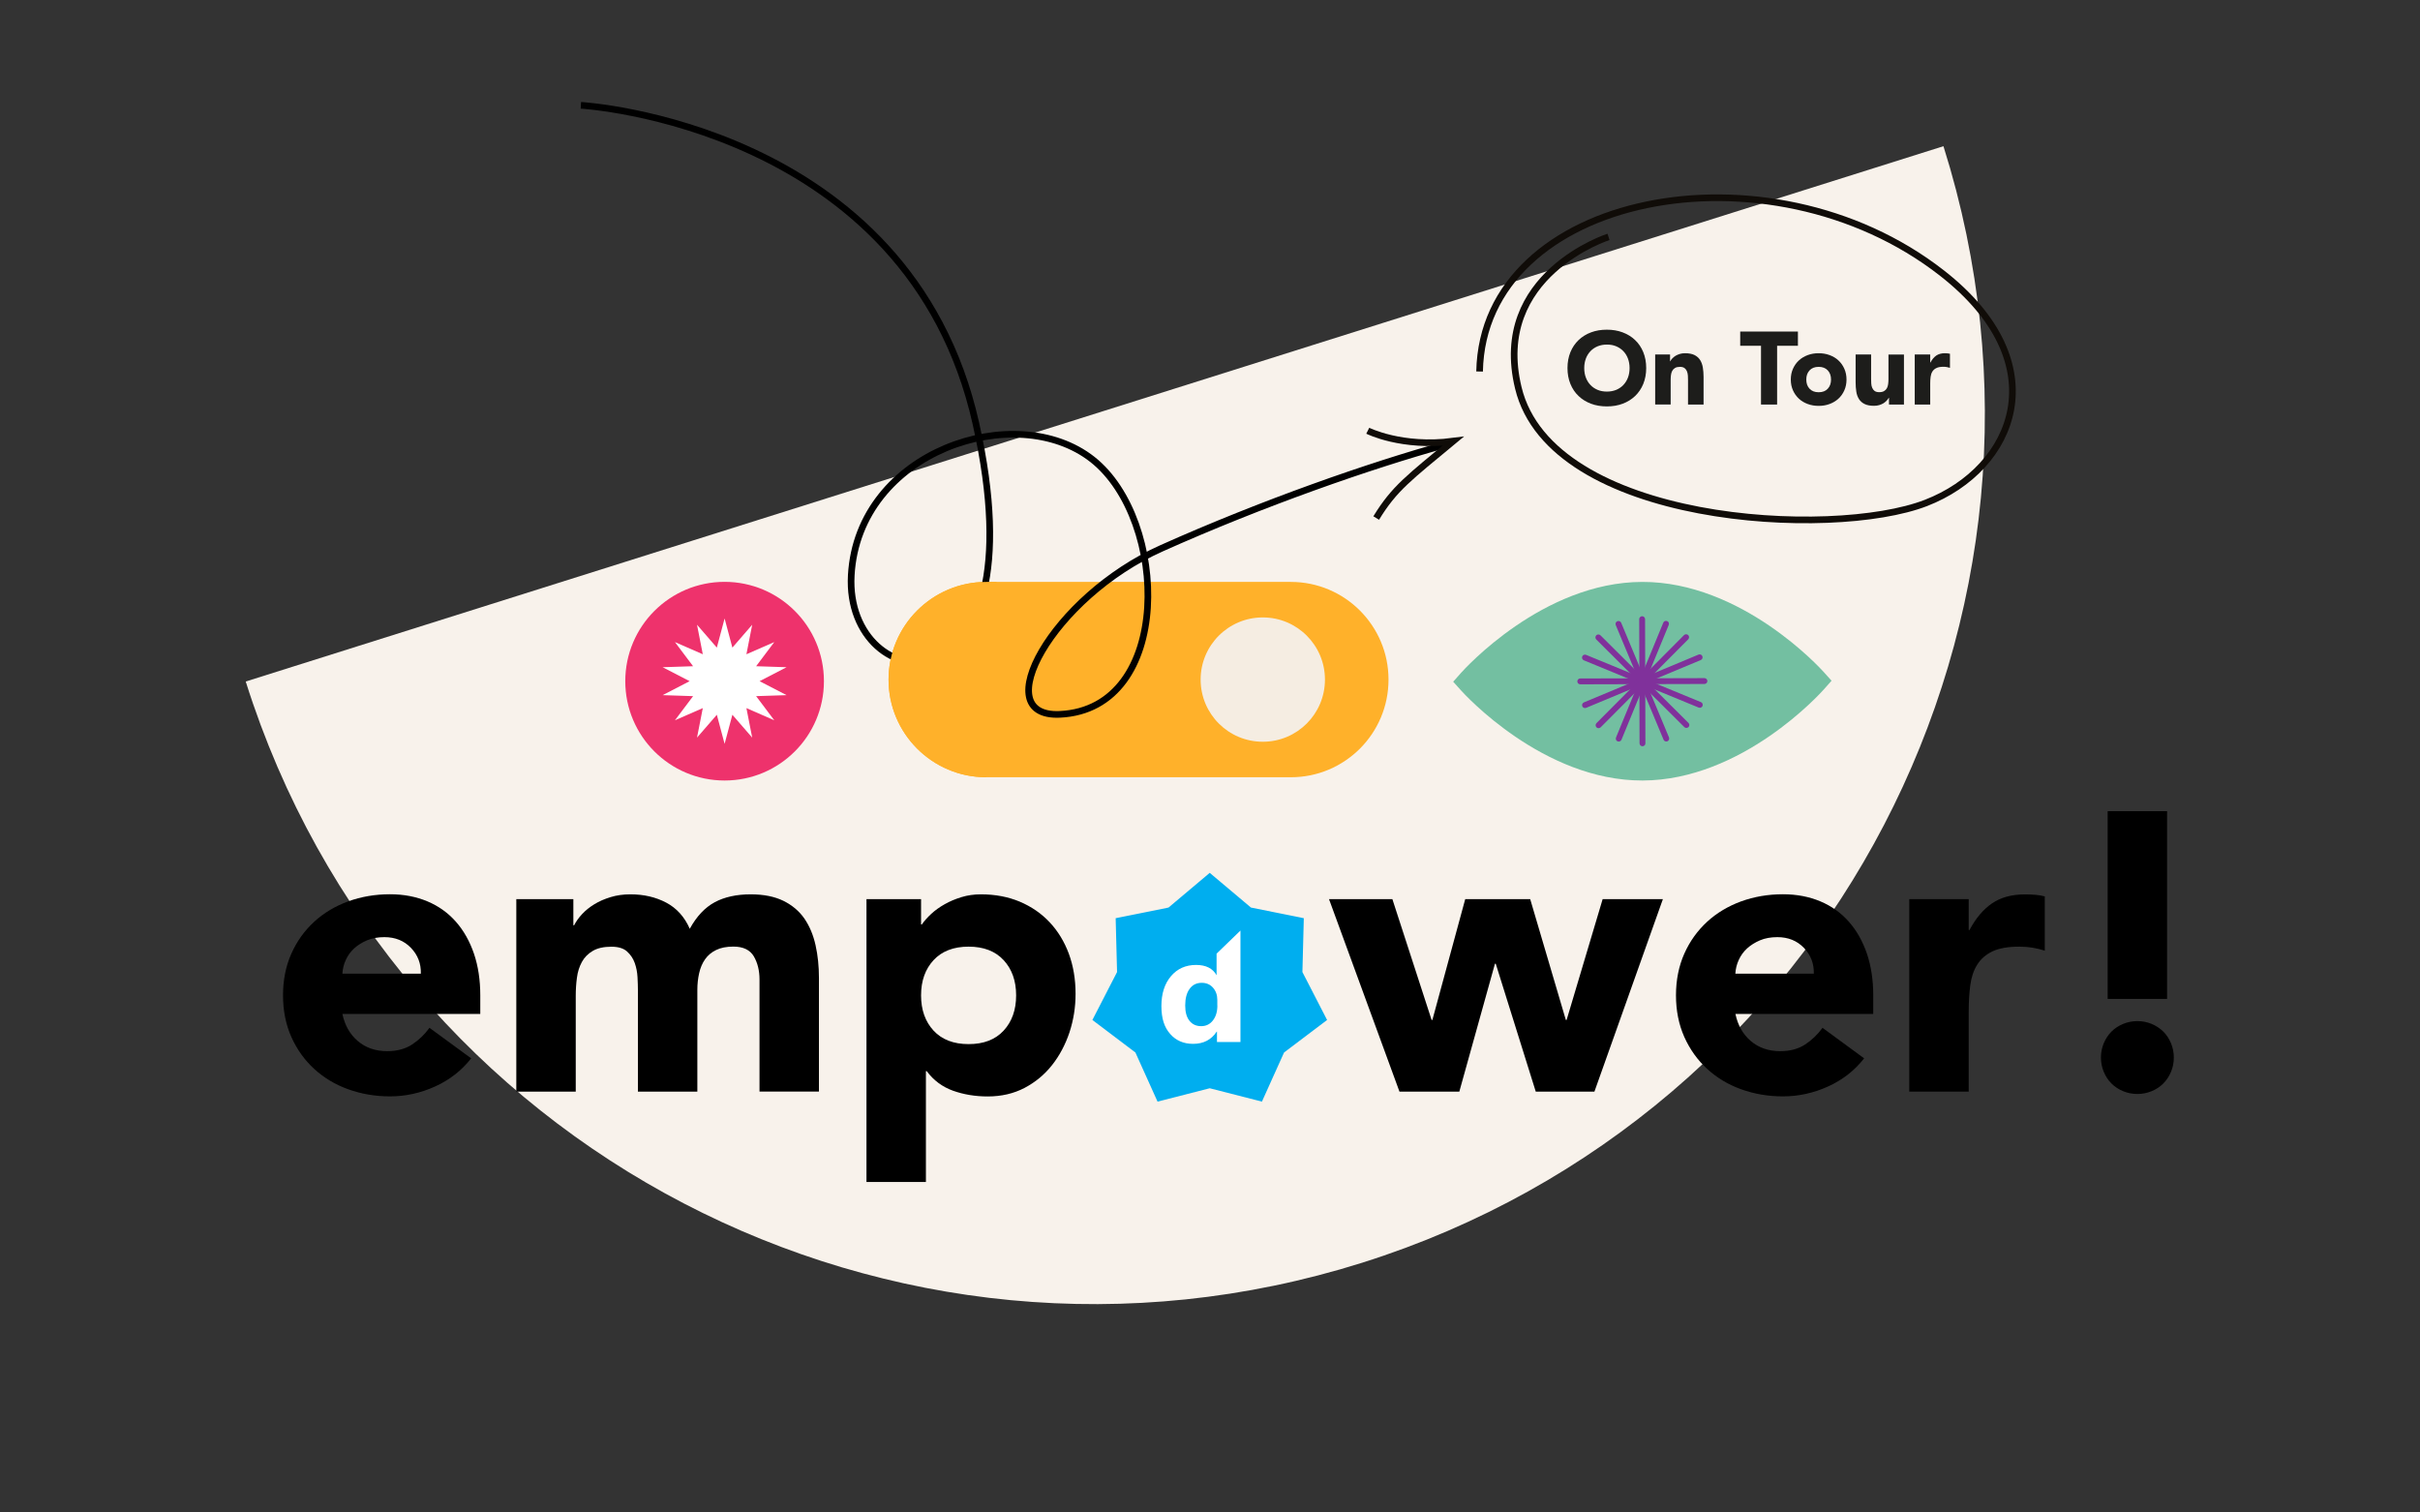 <?xml version="1.0" encoding="utf-8"?>
<!-- Generator: Adobe Illustrator 27.3.1, SVG Export Plug-In . SVG Version: 6.00 Build 0)  -->
<svg version="1.1" id="Layer_1" xmlns="http://www.w3.org/2000/svg" xmlns:xlink="http://www.w3.org/1999/xlink" x="0px" y="0px"
	 viewBox="0 0 3640 2275" style="enable-background:new 0 0 3640 2275;" xml:space="preserve">
<rect x="0" y="0" width="3640" height="2275" fill="#333333" stroke="none"/>
<style type="text/css">
	.st0{fill:#F8F2EB;}
	.st1{fill:#00AEEF;}
	.st2{fill:#FFFFFF;}
	.st3{fill-rule:evenodd;clip-rule:evenodd;fill:#73BFA1;}
	.st4{fill:#80319B;}
	.st5{fill:#EE326C;}
	.st6{fill:#FFB12A;}
	.st7{fill:#F5EDE2;}
	.st8{fill:none;stroke:#000000;stroke-width:10;stroke-miterlimit:10;}
	.st9{fill:#1D1D1B;}
	.st10{fill:none;stroke:#100C08;stroke-width:10;stroke-miterlimit:10;}
	.st11{fill:none;stroke:#100C08;stroke-width:10;stroke-miterlimit:10;}
</style>
<path class="st0" d="M2923.2,219.9c222.3,705.2-169.1,1457.1-874.2,1679.4S592,1730.2,369.6,1025.1L2923.2,219.9z"/>
<g>
	<path d="M3160.1,1590.7c0-7.5,1.4-14.7,4.2-21.4c2.8-6.7,6.6-12.6,11.6-17.6c5-5,10.8-8.8,17.6-11.6c6.7-2.8,13.9-4.2,21.4-4.2
		c7.5,0,14.7,1.4,21.4,4.2c6.7,2.8,12.6,6.7,17.6,11.6c5,5,8.8,10.8,11.6,17.6c2.8,6.8,4.2,13.9,4.2,21.4c0,7.5-1.4,14.7-4.2,21.4
		c-2.8,6.8-6.7,12.6-11.6,17.6c-5,5-10.8,8.8-17.6,11.6c-6.8,2.8-13.9,4.2-21.4,4.2c-7.5,0-14.7-1.4-21.4-4.2
		c-6.8-2.8-12.6-6.6-17.6-11.6c-5-5-8.8-10.8-11.6-17.6C3161.5,1605.4,3160.1,1598.3,3160.1,1590.7z M3259.6,1502.5h-89.4v-282.4
		h89.4V1502.5z"/>
	<path d="M708.7,1591.9c-14.3,18.3-32.4,32.4-54.2,42.3c-21.8,9.9-44.5,14.9-67.9,14.9c-22.2,0-43.2-3.6-62.9-10.7
		c-19.7-7.1-36.7-17.4-51.2-30.7c-14.5-13.3-25.9-29.3-34.3-48c-8.3-18.7-12.5-39.5-12.5-62.6c0-23,4.2-43.9,12.5-62.6
		c8.3-18.7,19.8-34.6,34.3-48c14.5-13.3,31.6-23.5,51.2-30.7c19.7-7.1,40.6-10.7,62.9-10.7c20.6,0,39.4,3.6,56.3,10.7
		c16.9,7.1,31.2,17.4,42.9,30.7c11.7,13.3,20.7,29.3,27.1,48c6.3,18.7,9.5,39.5,9.5,62.6v28H515c3.6,17.1,11.3,30.7,23.2,40.8
		c11.9,10.1,26.6,15.2,44.1,15.2c14.7,0,27.1-3.3,37.2-9.8c10.1-6.6,19-15,26.5-25.3L708.7,1591.9z M633,1464.4
		c0.4-15.1-4.6-28-14.9-38.7c-10.3-10.7-23.6-16.1-39.9-16.1c-9.9,0-18.7,1.6-26.2,4.8c-7.5,3.2-14,7.3-19.4,12.2
		c-5.4,5-9.5,10.7-12.5,17.3c-3,6.6-4.7,13.4-5.1,20.6H633z"/>
	<path d="M776.6,1352.4h85.8v39.3h1.2c2.8-5.6,6.7-11.1,11.9-16.7c5.2-5.6,11.3-10.5,18.5-14.9c7.1-4.4,15.3-7.9,24.4-10.7
		c9.1-2.8,19.1-4.2,29.8-4.2c20.3,0,38.2,4.2,53.9,12.5c15.7,8.3,27.5,21.4,35.4,39.3c10.3-18.7,22.8-32,37.5-39.9
		c14.7-7.9,32.8-11.9,54.2-11.9c19.5,0,35.8,3.3,49.2,9.8c13.3,6.6,23.8,15.5,31.6,26.8c7.7,11.3,13.3,24.6,16.7,39.9
		c3.4,15.3,5.1,31.7,5.1,49.2v171h-89.4v-168.6c0-13.5-2.9-25.1-8.6-34.9c-5.8-9.7-16-14.6-30.7-14.6c-10.3,0-19,1.7-25.9,5.1
		c-7,3.4-12.5,8-16.7,14c-4.2,6-7.1,12.9-8.9,20.9c-1.8,8-2.7,16.3-2.7,25V1642h-89.4v-153.1c0-5.2-0.2-11.5-0.6-19.1
		c-0.4-7.5-1.8-14.7-4.2-21.4c-2.4-6.7-6.3-12.5-11.6-17.3c-5.4-4.8-13.2-7.1-23.5-7.1c-11.5,0-20.9,2.1-28,6.3
		c-7.1,4.2-12.6,9.7-16.4,16.7c-3.8,7-6.3,14.8-7.4,23.5c-1.2,8.7-1.8,17.9-1.8,27.4V1642h-89.4V1352.4z"/>
	<path d="M1303.2,1352.4h82.2v38.1h1.2c3.6-5.2,8.2-10.4,14-15.8c5.8-5.4,12.5-10.2,20.3-14.6c7.7-4.4,16.2-7.9,25.3-10.7
		c9.1-2.8,18.9-4.2,29.2-4.2c21.4,0,40.9,3.7,58.4,11c17.5,7.4,32.5,17.7,45,31c12.5,13.3,22.1,29.1,28.9,47.4
		c6.7,18.3,10.1,38.3,10.1,60.2c0,20.3-3.1,39.6-9.2,58.1c-6.2,18.5-14.9,34.9-26.2,49.2c-11.3,14.3-25.1,25.7-41.4,34.3
		c-16.3,8.5-34.8,12.8-55.4,12.8c-18.7,0-36-2.9-52.1-8.6c-16.1-5.8-29.3-15.6-39.6-29.5h-1.2v166.8h-89.4V1352.4z M1385.4,1497.2
		c0,21.8,6.3,39.5,18.8,53c12.5,13.5,30.1,20.3,52.7,20.3s40.2-6.7,52.7-20.3c12.5-13.5,18.8-31.2,18.8-53c0-21.8-6.3-39.5-18.8-53
		c-12.5-13.5-30.1-20.3-52.7-20.3s-40.2,6.8-52.7,20.3C1391.7,1457.7,1385.4,1475.3,1385.4,1497.2z"/>
	<path d="M1999,1352.4h95.3l59,181.7h1.2l49.4-181.7h97.7l53.6,181.7h1.2l54.2-181.7h90.6L2398.2,1642H2310l-60.2-192.4h-1.2
		L2195,1642h-90L1999,1352.4z"/>
	<path d="M2803.9,1591.9c-14.3,18.3-32.4,32.4-54.2,42.3c-21.8,9.9-44.5,14.9-67.9,14.9c-22.2,0-43.2-3.6-62.9-10.7
		c-19.7-7.1-36.7-17.4-51.2-30.7c-14.5-13.3-25.9-29.3-34.3-48c-8.3-18.7-12.5-39.5-12.5-62.6c0-23,4.2-43.9,12.5-62.6
		c8.3-18.7,19.8-34.6,34.3-48c14.5-13.3,31.6-23.5,51.2-30.7c19.7-7.1,40.6-10.7,62.9-10.7c20.6,0,39.4,3.6,56.3,10.7
		c16.9,7.1,31.2,17.4,42.9,30.7c11.7,13.3,20.7,29.3,27.1,48c6.3,18.7,9.5,39.5,9.5,62.6v28h-207.3c3.6,17.1,11.3,30.7,23.2,40.8
		c11.9,10.1,26.6,15.2,44.1,15.2c14.7,0,27.1-3.3,37.2-9.8c10.1-6.6,19-15,26.5-25.3L2803.9,1591.9z M2728.2,1464.4
		c0.4-15.1-4.6-28-14.9-38.7c-10.3-10.7-23.6-16.1-39.9-16.1c-9.9,0-18.7,1.6-26.2,4.8c-7.5,3.2-14,7.3-19.4,12.2
		c-5.4,5-9.5,10.7-12.5,17.3c-3,6.6-4.7,13.4-5.1,20.6H2728.2z"/>
	<path d="M2871.8,1352.4h89.4v46.5h1.2c9.5-17.9,20.9-31.3,34-40.2c13.1-8.9,29.6-13.4,49.4-13.4c5.2,0,10.3,0.2,15.5,0.6
		c5.2,0.4,9.9,1.2,14.3,2.4v81.6c-6.4-2-12.6-3.5-18.8-4.5c-6.2-1-12.6-1.5-19.4-1.5c-17.1,0-30.6,2.4-40.5,7.1
		c-9.9,4.8-17.6,11.4-22.9,20c-5.4,8.5-8.8,18.8-10.4,30.7c-1.6,11.9-2.4,25-2.4,39.3V1642h-89.4V1352.4z"/>
	<path class="st1" d="M1819.6,1312.9l62,52.2l79.5,16l-2.1,81l37.1,72.1l-64.7,48.9l-33.3,73.9l-78.5-20.1l-78.5,20.1l-33.3-73.9
		l-64.7-48.9l37.1-72.1l-2.1-81l79.5-16L1819.6,1312.9z"/>
	<path class="st2" d="M1829.9,1434.4v32.6l0.1,0.1c-5.8-10.5-16.1-15.7-30.9-15.7c-15.6,0-28.2,5.6-37.8,16.9
		c-9.6,11.3-14.4,26.3-14.4,45s4.4,31.9,13.1,41.8c8.7,10,20.2,15,34.6,15c15.6,0,27.4-6.1,35.5-18.4h0.4v15.6h35.3v-167.6
		L1829.9,1434.4L1829.9,1434.4z M1831.1,1512.4c0,9.4-2.3,16.9-6.8,22.6c-4.5,5.7-10.3,8.5-17.5,8.5c-7.5,0-13.4-2.7-17.7-8.1
		c-4.3-5.4-6.4-13-6.4-23c0-10.6,2.2-19,6.6-25c4.4-6.1,10.5-9.1,18.3-9.1c6.9,0,12.6,2.4,16.9,7.3c4.3,4.9,6.5,11,6.5,18.4V1512.4z
		"/>
</g>
<g>
	<path class="st3" d="M2743.2,1010.9c-5-5.6-123.5-136-273.2-135.6c-149.7,0.4-267.6,131.4-272.6,137l-11.6,13.1l11.7,13
		c5,5.6,123.5,136,273.2,135.6c149.7-0.4,267.6-131.4,272.6-137l11.6-13.1L2743.2,1010.9z"/>
	<g>
		<path class="st4" d="M2470.5,1122.5c-2.4,0-4.4-2-4.4-4.4l-0.5-186.8c0-2.4,2-4.4,4.4-4.4c0,0,0,0,0,0c2.4,0,4.4,2,4.4,4.4
			l0.5,186.8C2475,1120.5,2473,1122.4,2470.5,1122.5C2470.5,1122.5,2470.5,1122.5,2470.5,1122.5z"/>
		<path class="st4" d="M2506.3,1115.3c-1.7,0-3.4-1-4.1-2.7l-71.9-172.4c-0.9-2.3,0.1-4.8,2.4-5.8c2.3-0.9,4.8,0.1,5.8,2.4
			l71.9,172.4c0.9,2.3-0.1,4.8-2.4,5.8C2507.4,1115.1,2506.8,1115.3,2506.3,1115.3z"/>
		<path class="st4" d="M2536.5,1094.9c-1.1,0-2.3-0.4-3.1-1.3L2401,961.9c-1.7-1.7-1.7-4.5,0-6.3c1.7-1.7,4.5-1.7,6.3,0l132.4,131.8
			c1.7,1.7,1.7,4.5,0,6.3C2538.8,1094.5,2537.6,1094.9,2536.5,1094.9z"/>
		<path class="st4" d="M2556.7,1064.6c-0.6,0-1.1-0.1-1.7-0.3l-172.7-71.1c-2.3-0.9-3.3-3.5-2.4-5.8c0.9-2.3,3.5-3.3,5.8-2.4
			l172.7,71.1c2.3,0.9,3.3,3.5,2.4,5.8C2560.1,1063.6,2558.4,1064.6,2556.7,1064.6z"/>
		<path class="st4" d="M2376.9,1029.3c-2.4,0-4.4-2-4.4-4.4c0-2.4,2-4.4,4.4-4.4l186.8-0.5c0,0,0,0,0,0c2.4,0,4.4,2,4.4,4.4
			c0,2.4-2,4.4-4.4,4.4L2376.9,1029.3C2376.9,1029.3,2376.9,1029.3,2376.9,1029.3z"/>
		<path class="st4" d="M2384.1,1065c-1.7,0-3.4-1-4.1-2.7c-0.9-2.3,0.1-4.8,2.4-5.8l172.4-71.9c2.3-0.9,4.8,0.1,5.8,2.4
			c0.9,2.3-0.1,4.8-2.4,5.8l-172.4,71.9C2385.3,1064.9,2384.7,1065,2384.1,1065z"/>
		<path class="st4" d="M2404.4,1095.3c-1.1,0-2.3-0.4-3.1-1.3c-1.7-1.7-1.7-4.5,0-6.3L2533,955.3c1.7-1.7,4.5-1.7,6.3,0
			c1.7,1.7,1.7,4.5,0,6.3L2407.6,1094C2406.7,1094.8,2405.6,1095.3,2404.4,1095.3z"/>
		<path class="st4" d="M2434.8,1115.4c-0.6,0-1.1-0.1-1.7-0.3c-2.3-0.9-3.3-3.5-2.4-5.8l71.1-172.7c0.9-2.3,3.5-3.3,5.8-2.4
			c2.3,0.9,3.3,3.5,2.4,5.8l-71.1,172.7C2438.2,1114.4,2436.5,1115.4,2434.8,1115.4z"/>
	</g>
</g>
<g>
	<circle class="st5" cx="1089.9" cy="1024.6" r="149.4"/>
	<path class="st2" d="M1089.9,930.3l11.7,43.8l29.8-34.4l-8.7,44.4l41.9-18.3l-27.3,36.3l45.8,1.5l-40.6,21l40.6,21l-45.8,1.5
		l27.3,36.3l-41.9-18.3l8.7,44.4l-29.8-34.4l-11.7,43.8l-11.7-43.8l-29.8,34.4l8.7-44.4l-41.9,18.3l27.3-36.3l-45.8-1.5l40.6-21
		l-40.6-21l45.8-1.5l-27.3-36.3l41.9,18.3l-8.7-44.4l29.8,34.4L1089.9,930.3z"/>
</g>
<g>
	<path class="st6" d="M1941.6,1169.1h-458.2c-81.1,0-146.9-65.8-146.9-146.9v0c0-81.1,65.8-146.9,146.9-146.9h458.2
		c81.1,0,146.9,65.8,146.9,146.9v0C2088.5,1103.3,2022.8,1169.1,1941.6,1169.1z"/>
	<circle class="st7" cx="1899.4" cy="1022.2" r="93.5"/>
</g>
<path class="st8" d="M873.7,158.4c0,0,493.3,28.2,594.2,478.7s-198,415.3-187.5,228.2c10.5-187.1,247.7-265,362.8-174.2
	c115.1,90.8,122.1,375.6-49.2,383.4c-110.6,5-11.3-176.2,152.9-249.7c152.4-68.2,314.4-124.7,426.9-155.8"/>
<g>
	<path class="st6" d="M1483.4,1169.1c-81.1,0-146.9-65.8-146.9-146.9v0c0-81.1,65.8-146.9,146.9-146.9h15.6L1483.4,1169.1z"/>
</g>
<g>
	<path class="st9" d="M2357.7,553.6c0-8.8,1.5-16.7,4.4-23.9c2.9-7.1,7.1-13.2,12.3-18.2c5.3-5,11.5-8.9,18.8-11.6
		c7.2-2.7,15.1-4,23.7-4c8.6,0,16.5,1.3,23.7,4c7.2,2.7,13.5,6.5,18.8,11.6c5.3,5,9.4,11.1,12.3,18.2c2.9,7.1,4.4,15.1,4.4,23.9
		c0,8.8-1.5,16.7-4.4,23.9c-2.9,7.1-7.1,13.2-12.3,18.2c-5.3,5-11.5,8.9-18.8,11.6c-7.2,2.7-15.1,4-23.7,4c-8.6,0-16.5-1.3-23.7-4
		c-7.2-2.7-13.5-6.5-18.8-11.6c-5.3-5-9.4-11.1-12.3-18.2C2359.2,570.4,2357.7,562.4,2357.7,553.6z M2382.9,553.6
		c0,5.2,0.8,9.9,2.4,14.2c1.6,4.3,3.9,8,6.9,11.2c3,3.2,6.6,5.6,10.8,7.4c4.2,1.8,8.9,2.6,14,2.6c5.2,0,9.8-0.9,14-2.6
		c4.2-1.8,7.8-4.2,10.8-7.4c3-3.2,5.3-6.9,6.9-11.2c1.6-4.3,2.4-9,2.4-14.2c0-5.1-0.8-9.8-2.4-14.1c-1.6-4.3-3.9-8.1-6.9-11.2
		c-3-3.2-6.6-5.6-10.8-7.4c-4.2-1.8-8.9-2.6-14-2.6c-5.2,0-9.8,0.9-14,2.6c-4.2,1.8-7.8,4.2-10.8,7.4c-3,3.2-5.3,6.9-6.9,11.2
		C2383.7,543.9,2382.9,548.6,2382.9,553.6z"/>
	<path class="st9" d="M2489.7,533.2h22.3v10.2h0.3c0.7-1.4,1.8-2.9,3.1-4.3c1.3-1.4,2.9-2.7,4.8-3.9c1.9-1.1,4-2.1,6.4-2.8
		c2.4-0.7,5-1.1,7.8-1.1c5.9,0,10.6,0.9,14.3,2.7c3.6,1.8,6.4,4.3,8.5,7.5c2,3.2,3.4,7,4.1,11.3c0.7,4.3,1.1,9,1.1,14.1v41.6H2539
		v-36.9c0-2.2-0.1-4.4-0.2-6.7c-0.2-2.3-0.6-4.5-1.4-6.4c-0.8-2-2-3.6-3.6-4.8c-1.6-1.2-3.9-1.9-6.9-1.9c-3,0-5.4,0.5-7.3,1.6
		c-1.9,1.1-3.3,2.5-4.3,4.3c-1,1.8-1.6,3.9-1.9,6.1c-0.3,2.3-0.5,4.7-0.5,7.1v37.5h-23.3V533.2z"/>
	<path class="st9" d="M2648.8,520.1h-31.3v-21.4h86.8v21.4H2673v88.4h-24.2V520.1z"/>
	<path class="st9" d="M2693.6,570.9c0-6,1.1-11.4,3.3-16.3c2.2-4.9,5.1-9,8.9-12.5c3.8-3.5,8.2-6.1,13.3-8
		c5.1-1.9,10.6-2.8,16.4-2.8c5.8,0,11.2,0.9,16.4,2.8c5.1,1.9,9.6,4.5,13.3,8c3.8,3.5,6.7,7.6,8.9,12.5c2.2,4.9,3.3,10.3,3.3,16.3
		c0,6-1.1,11.4-3.3,16.3c-2.2,4.9-5.1,9-8.9,12.5c-3.8,3.5-8.2,6.1-13.3,8c-5.1,1.9-10.6,2.8-16.4,2.8c-5.8,0-11.2-0.9-16.4-2.8
		c-5.1-1.9-9.6-4.5-13.3-8c-3.8-3.5-6.7-7.6-8.9-12.5C2694.7,582.3,2693.6,576.9,2693.6,570.9z M2716.9,570.9
		c0,5.7,1.6,10.3,4.9,13.8c3.3,3.5,7.8,5.3,13.7,5.3c5.9,0,10.5-1.8,13.7-5.3c3.3-3.5,4.9-8.1,4.9-13.8c0-5.7-1.6-10.3-4.9-13.8
		c-3.3-3.5-7.8-5.3-13.7-5.3c-5.9,0-10.5,1.8-13.7,5.3C2718.5,560.6,2716.9,565.2,2716.9,570.9z"/>
	<path class="st9" d="M2863.6,608.5h-22.3v-10.2h-0.3c-0.8,1.4-1.9,2.9-3.2,4.3c-1.3,1.4-2.9,2.7-4.7,3.9c-1.9,1.1-4,2.1-6.4,2.8
		c-2.4,0.7-5,1.1-7.8,1.1c-5.9,0-10.7-0.9-14.3-2.7c-3.7-1.8-6.5-4.3-8.5-7.5c-2-3.2-3.4-7-4-11.3c-0.7-4.3-1-9-1-14.1v-41.6h23.3
		v36.9c0,2.2,0.1,4.4,0.2,6.7s0.6,4.5,1.4,6.4c0.8,2,2,3.6,3.6,4.8c1.6,1.2,3.9,1.9,6.9,1.9c3,0,5.4-0.5,7.3-1.6
		c1.9-1.1,3.3-2.5,4.3-4.3c1-1.8,1.6-3.9,1.9-6.1c0.3-2.3,0.5-4.7,0.5-7.1v-37.5h23.3V608.5z"/>
	<path class="st9" d="M2880,533.2h23.3v12.1h0.3c2.5-4.7,5.4-8.1,8.8-10.5c3.4-2.3,7.7-3.5,12.9-3.5c1.3,0,2.7,0.1,4,0.2
		c1.3,0.1,2.6,0.3,3.7,0.6v21.2c-1.7-0.5-3.3-0.9-4.9-1.2c-1.6-0.3-3.3-0.4-5-0.4c-4.4,0-8,0.6-10.5,1.9c-2.6,1.2-4.6,3-6,5.2
		c-1.4,2.2-2.3,4.9-2.7,8c-0.4,3.1-0.6,6.5-0.6,10.2v31.5H2880V533.2z"/>
</g>
<path class="st10" d="M2419.4,356.3c0,0-177.1,56.8-135.6,227.3c49.7,204.4,471.1,227.9,613.1,172.9
	c133.9-51.9,198.8-209.5,23.9-345.9c-261.3-203.8-690.2-119.1-695.3,148.2"/>
<path class="st11" d="M2057.3,647.9c0,0,51.3,25.8,128.5,15.7c-65.8,54.6-88.6,70.9-115.8,115.6"/>
</svg>

